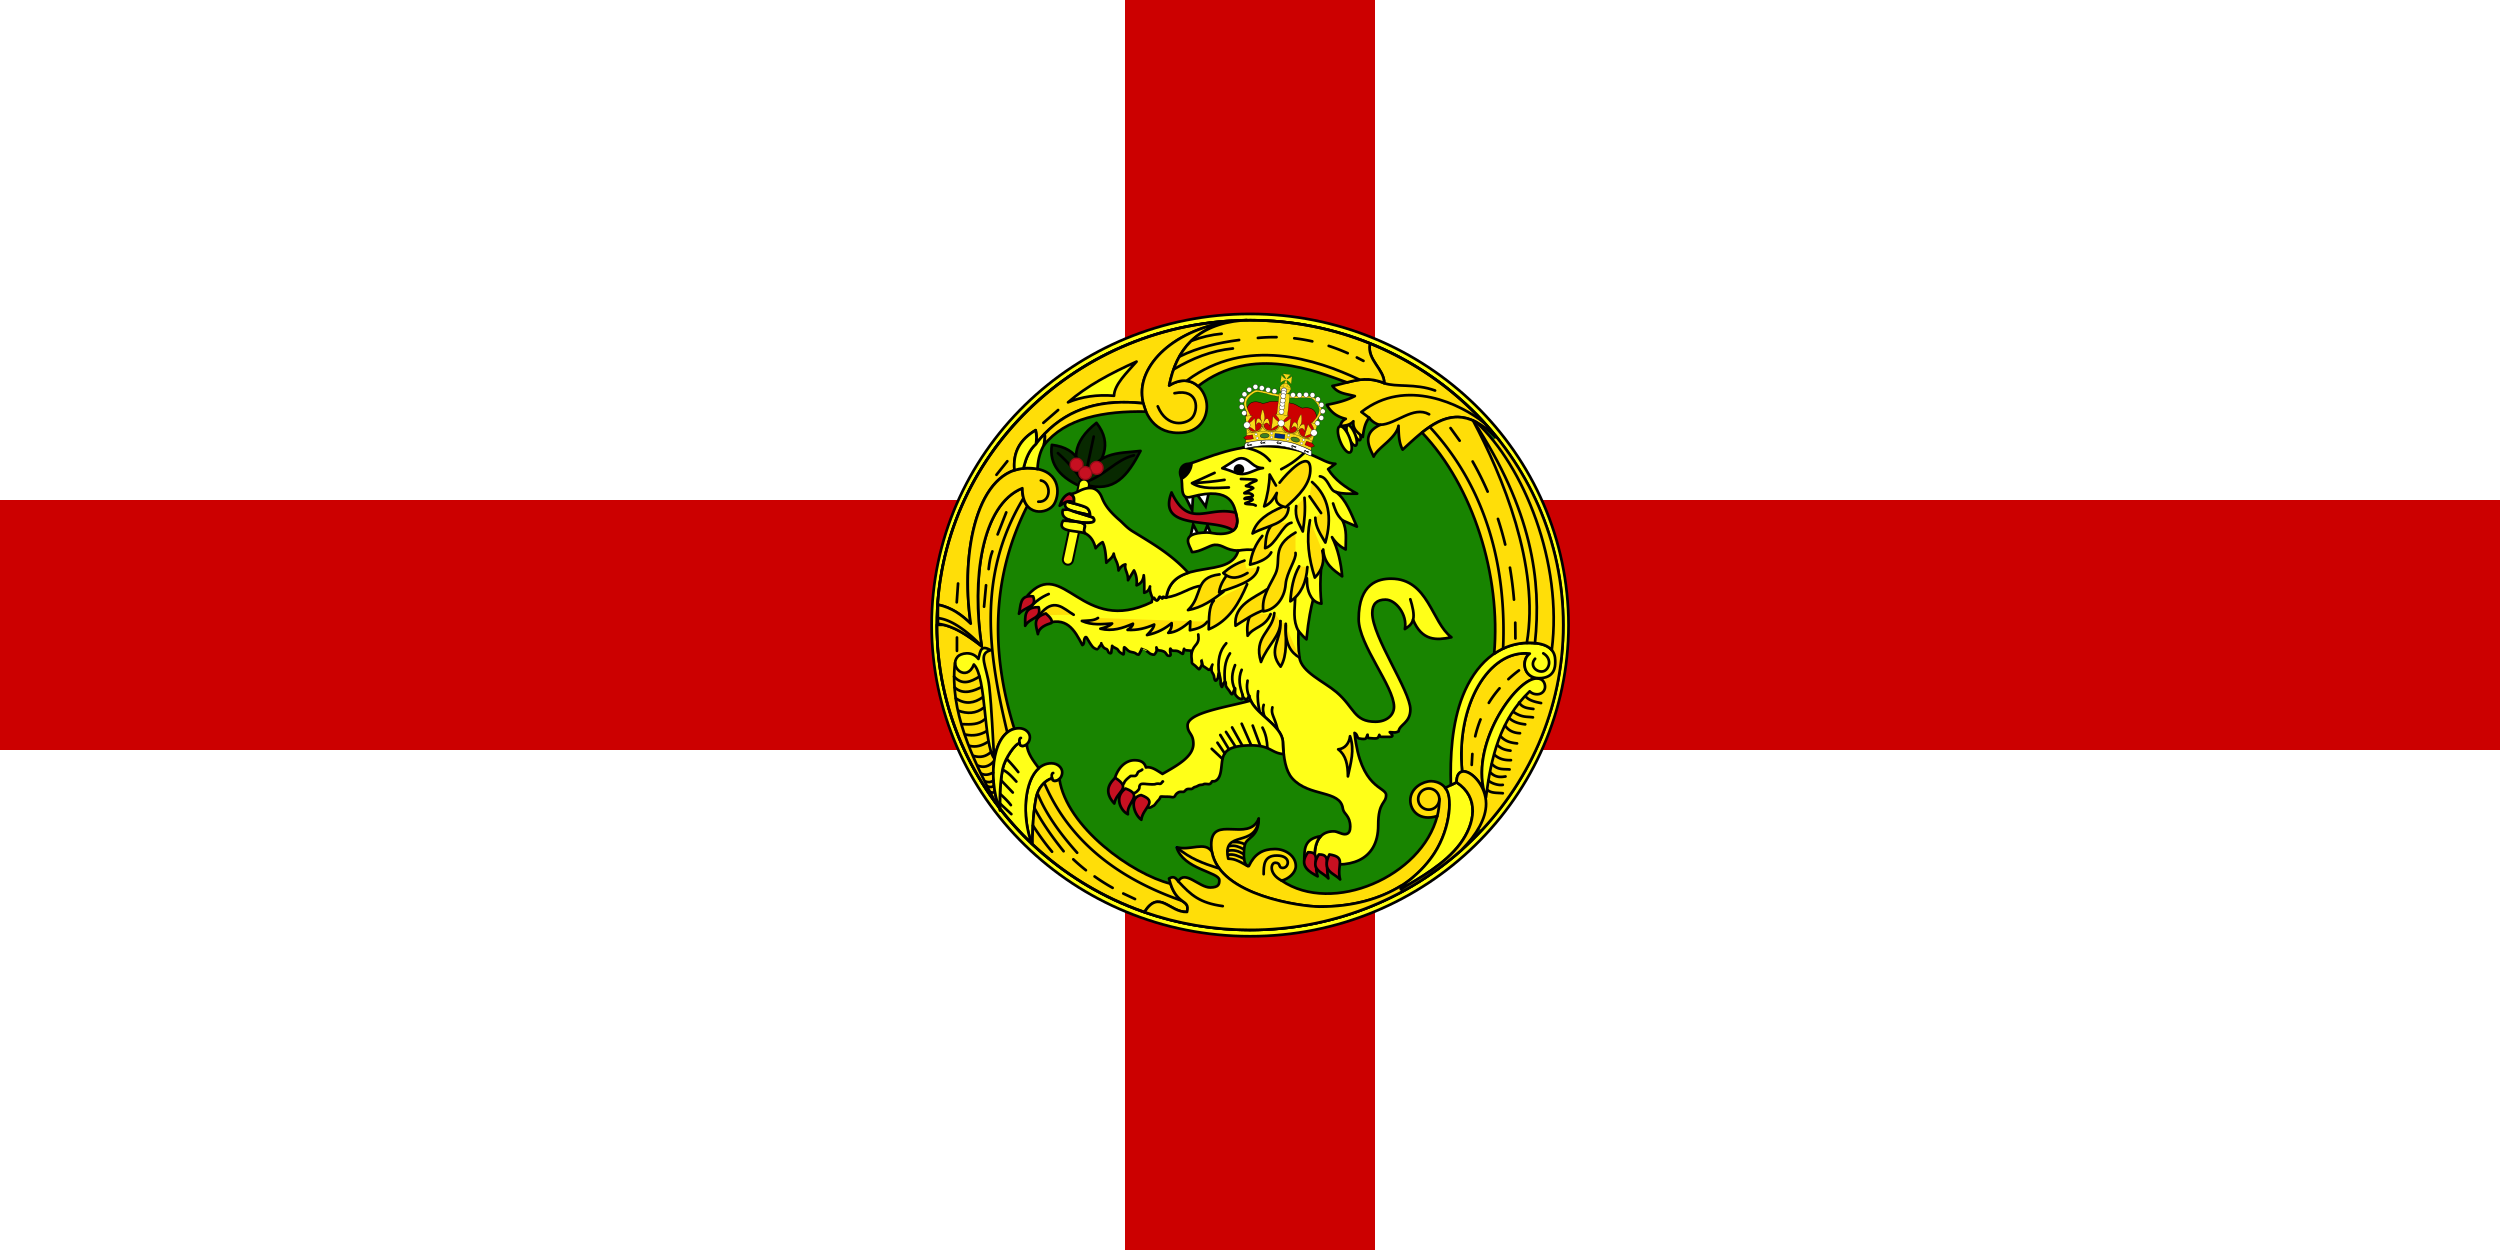 <svg xmlns="http://www.w3.org/2000/svg" xmlns:xlink="http://www.w3.org/1999/xlink" width="1000" height="500" xmlns:v="https://vecta.io/nano"><style><![CDATA[.B{stroke-linejoin:round}.C{stroke:#000}.D{fill-rule:evenodd}.E{stroke-linecap:round}.F{fill:none}.G{fill:#ffde08}.H{fill:#ffff18}.I{fill:#fff}.J{fill:#c61021}.K{stroke-width:.086}.L{stroke-width:1.6}.M{fill:#f7d917}.N{stroke-width:1.5}.O{stroke-width:.058}.P{stroke-width:.114}.Q{stroke-width:.115}.R{stroke-width:.106}]]></style><g class="D"><path d="M0 0h1000v500H0z" class="I"/><path d="M450 0v200H0v100h450v200h100V300h450V200H550V0H450z" fill="#c00"/></g><g transform="matrix(1.086 0 0 1.086 89.953 -275.353)"><g class="C D"><g class="B"><path d="M494.896 483.79c0 63.299-52.512 114.612-117.289 114.612S260.32 547.089 260.32 483.79s52.51-114.61 117.287-114.61 117.289 51.313 117.289 114.61z" class="H"/><use xlink:href="#C" fill="#188400"/></g><path d="M353.499 435.973l2.777 5.555.375-6.306m1.352.376l3.228 4.504 1.35-5.78m-6.981 17.115l1.051-4.73 2.102 4.205m1.727-.226l1.426-3.678 1.502 3.754" class="I"/><g fill="#082900" class="B"><path d="M316.77 430.788c6.714-6.725 10.435-13.698 4.259-21.497-9.073 7.166-9.223 14.331-4.26 21.497z"/><path d="M316.567 432.004c11.126 3.332 15.972-3.412 20.685-12.37-8.487 1.027-16.87-.077-20.685 12.37zm-11.965-14.601c-1.149 7.244 3.18 12.358 11.762 15.818-.066-7.707-1.549-14.52-11.762-15.818z"/></g></g><g class="F B"><path d="M306.833 420.445c4.072 3.694 7.088 7.245 9.531 10.951 8.21-2.865 11.5-8.38 18.455-10.14m-18.455 10.14 3.65-17.035" class="C E"/><use xlink:href="#D" stroke-width="4.5" class="C"/><use xlink:href="#D" stroke="#ffff18" stroke-width="3"/><path d="M415.802 563.976c-6.008 4.814-4.096-.846-11.105 4.76" class="C E"/></g><g class="D H B C"><path d="M415.51 416.726c.002.337-.541.648-1.424.816-.944.168-1.909.168-2.853 0-.883-.168-1.426-.48-1.424-.816s.541-.647 1.424-.815c.944-.168 1.909-.168 2.853 0 .883.168 1.426.479 1.424.815h0z" transform="rotate(68.457 417.525 418.053)"/><path d="M416.706 416.726c.002.467-.769.898-2.022 1.132-1.34.234-2.71.234-4.05 0-1.252-.234-2.023-.665-2.021-1.132s.769-.898 2.022-1.131c1.34-.234 2.71-.234 4.05 0 1.252.233 2.023.665 2.021 1.131z" transform="rotate(68.457 415.911 417.044)"/><path d="M417.83 416.726c.001 1.02-2.314 1.846-5.17 1.846s-5.173-.826-5.17-1.846c-.003-1.019 2.313-1.846 5.17-1.846s5.171.827 5.17 1.846h0z" transform="rotate(68.457 413.56 415.944)"/><path d="M416.08 523.495c1.17.509.836 1.878 1.627 2.036.473.095 1.624.317 2.313.145.545-.137.867-2.008.867-1.446 0 .412.022 1.157.433 1.157.822 0 2.482.349 3.18 0 .524-.262.682-1.322.723-1.157.205.82.457.723 1.445.723h1.736c.449 0 2.2.139 1.445-.867-.58-.773-.998-.867-.724-.867.657 0 1.854.24 2.457 0l.723-.29c.254-2.519 4.336-3.048 4.336-8.094 0-6.755-14.03-26.706-14.03-35.473 0-3.43 1.687-4.968 4.892-4.958 3.755.01 8.137 5.53 7.111 10.842 1.18-.802 2.467-1.55 3.014-3.433 3.277 7.848 8.583 7.635 14.129 6.458-7.316-5.466-8.462-21.524-22.185-21.58-4.56-.018-11.974 1.575-11.974 14.892 0 9.493 13.023 24.81 13.023 32.3 0 3.014-2.646 5.503-6.843 5.503-8.026 0-7.665-5.227-14.403-10.934-4.565-3.867-12.891-7.368-13.592-12.741-.424-3.25-.433-6.517-.358-9.776.982 1.223 1.965 2.302 2.948 3.093.757-7.602 1.676-11.75 2.433-14.598 1.027.951 2.054 1.372 3.082 1.46-.762-6.406-.313-13.115.648-19.951.309 5.314 3.73 7.517 6.975 9.894-.368-4.607-1.501-10.053-3.73-14.436 1.46 2.268 3.14 3.554 5.028 4.542-.033-3.893.586-6.813-1.136-10.706l5.267 2.288c-2.143-4.821-3.997-10.029-7.713-12.753 2.605.792 5.21.605 7.816.617-4.36-2.336-8.245-5.078-10.696-9.05l2.674-1.954c-5.317-.113-9.164-6.54-27.15-6.54-12.363 0-24.98 6.54-27.05 6.54-1.956 0-3.744 1.935-2.683 4.79 1.03 2.775-.81 8.622 3.775 7.38 15.403-4.175 15.874 3.704 16.732 7.207.806 3.674-.477 6.296-5.835 6.435-2.058.054-3.75-.54-5.148-.515-10.588.19-6.074 4.909-5.455 7.208 3.034 0 6.594-2.59 8.372-2.66 3.197-.125 3.942 2.046 8.666 2.145-2.96 10.802-23.482 2.303-26.356 16.508l-.072.62c-.066.556-.786-.14-1.115-.14-.732 0 .279 1.237-1.253 0-.3-.242-.546.855-.801 1.11-.534.534-1.141-.273-1.289-.567-.327-.655-.975.817-.975 1.129v.279c-25.807 12.61-32.532-17.07-45.685-2.507l.212 2.227 1.621 4.48 3.909 4.1c8.598-3.55 11.53 2.086 14.395 7.53l.381-.285c.206-.154.231-1.497.286-1.716.15-.603.534-1.367.954-.667.794 1.324 1.281 2.221 2.097 3.24.33.413 1.155.954 1.716.954.091 0 .8-.895.858-.953.332-.332.667-.77.667-1.24 0-.102.42 1.75 1.812 2.098.49.122.703.93.858 1.24s1.048.659 1.048-.096c0-.72.286-1.5.286-2.288.67.864 1.8.738 2.288 1.716.19.38.812.882 1.144 1.049.594.297.858.798.858-.191 0-.574.095-1.217.095-1.907 0-.592 1.022.777 1.716 1.24.63.419 1.571.418 2.193.667.551.22.78.667 1.43.667.162 0 .548-.89.667-1.048.185-.246.399-.831.477-1.144 0-.001 1.279.63 1.43.667.457.114 1.069.683 1.525 1.049.302.241.8.366 1.24.476h.381c.212 0 .739-.905.858-1.144.165-.33 0-1.142 0-1.525 0-.176.068 1.144 1.24 1.144.515 0 1.091.208 1.525.381.487.195.824.814 1.144 1.24.374.498 1.334.474 1.334-.096 0-.526-.19-.834-.19-1.43 0-.682-.005-1.152.38-.381.22.44 1.226.381 1.717.381.436 0 1.13.252 1.43.477.39.293.64.463 1.049.667.353.177.297-1.262.476-1.62.265-.53-.236-.166.477.19.428.214 1.015.087 1.43.19.345.087.435.014.763.096l.095.477c.148.739-.052 1.554.095 2.288.097.483.096 1.156.096 1.62 0 .318 1.06.965 1.239 1.144.44.44.945.948 1.334 1.24.301.225.721-1.024.954-1.335.258-.345.079-1.227 0-1.62-.222-1.11-.132-.907.095 0l.381 1.62c.035.175 1.57 1.093 1.716 1.24.599.598.954.38 1.335-.382.148-.295.8-1.903.381-.858-.243.608-.19 1.26-.19 1.907 0 .437.752 1.282.858 1.811.127.635.133 1.125.381 1.62.337.675.838-.245 1.049-.667.181-.362.209-1.313.286-1.62.034-.138.127-.254.19-.382.035-.069.222 1.077.477 2.098.15.6.095 1.181.095 1.811 0 .432.188.853.382 1.24.241.483.38-1.049.762-1.43.851-.851.763.057.763.762 0 .67.815 1.531 1.24 2.097.268.358.478.798.667 1.049.361.482.493.388.762-.286.19-.474.44-1.07.668-1.525.284-.57-.06 1.289.095 1.906.145.58.553.934.953 1.335.374.374.923.564 1.335.667.635.16.477-1.196.477-1.525 0-.428.027.599.286.858l1.048 1.049 1.158-1.584c.824 6.16 12.098 10.455 12.352 17.067.226 5.865 1.012 10.555 3.435 13.287 6.182 6.969 17.737 4.164 18.643 11.133.271 2.092 2.723 2.503 2.723 6.73 0 1.377-.394 2.723-1.995 2.723-1.318 0-2.78-1.057-4.099-1.057-8.533 0-6.875 11.105-6.875 11.105 12.293 3.109 23.27.037 23.27-13.353 0-8.834 2.908-7.893 2.908-11.106 0-3.167-9.434-2.107-11.62-22.897z"/></g><g class="G B C D"><path d="M479.219 494.188c-14.455-.326-25.805 20.033-23.5 43.468l.031.094c.142-.028.287-.06.438-.063 2.585-.051 6.418 3.538 7.812 8.313.01-.064.025-.118.031-.188-5.371-18.512 11.747-42.374 19.125-42.375.103 0 .185.026.281.032.018-.054.045-.103.063-.156-5.352-.413-6.03-6.839-2.875-9.032a15.58 15.58 0 0 0-1.406-.094zm-57.281-114.063l-.22.125c-1.044 5.965 5.329 9.275 5.282 14.406-7.6-3.115-12.493-.164-19.063 1.031 1.994 2.855 4.956 2.857 8.25 3.75-3.223 1.707-6.75 2.53-10.312 3.22 1.372 2.506 3.539 4.364 6.969 5.156-1.685.901-1.667 1.785-2.063 2.687 1.73-.206 3.476-.25 4.875-1.781-.326 3.17 1.855 4.228 3.469 5.781.327-2.473.676-4.956 2.344-7.094.916 1.358 2.873 2.58 4.125 2.594-7.473 3.414-3.616 8.945-2.469 11.719 1.547-3.387 8.347-6.774 9.156-11.344.068 3.143.123 6.308 1.531 8.781 10.385-9.612 20.703-19.708 35.438-3.219l.094.188.125-.219c-12.242-15.669-28.611-28.1-47.531-35.781zm-128.219 53.25c-15.15 6.088-18.738 33.922-14.969 58.188-4.41-3.379-8.865-6.573-13.75-7.813l-.188-.063h-2.562v.094c0 25.109 8.49 48.324 22.813 67.031-4.094-11.9-1.88-26.7 5.625-28.78l.062-.126c-9.155-29.449-7.932-56.876 4.813-82.031-1.108-1.359-1.844-3.457-1.844-6.5zm77.187-61.656c-57.981 3.246-104.558 48.214-108.404 104.52l.185.042c5.045 1.033 8.705 3.79 12.032 6.969-3.546-24.132 1.348-51.46 16-56.469l.094-.125c-.556-6.617 2.067-11.189 7.812-14.656.394 1.969.358 3.094.125 5.063 9.838-12.854 23.276-16.623 39.094-15l.437.062c-.007-.032-.024-.062-.031-.094-.05-.217-.084-.44-.125-.656-.051-.274-.087-.544-.125-.813-.026-.18-.042-.354-.063-.53-.032-.287-.075-.569-.093-.844-.004-.055.003-.103 0-.157a16.78 16.78 0 0 1-.031-.937c0-.354.006-.707.03-1.063.003-.03-.002-.063 0-.094.079-1.035.281-2.09.563-3.125.034-.123.057-.251.094-.375.056-.188.125-.374.188-.562l.062-.188c.112-.324.244-.645.375-.968.43-1.059.961-2.095 1.594-3.125 4.853-7.903 15.548-14.743 30.187-16.688v-.187z"/><path d="M295.719 425.969c-18.5 0-24.92 30.595-21 57.281-3.327-3.179-6.987-5.936-12.031-6.969-.112-.112-.101 6.962-.032 7.031 5.826.669 10.989 4.34 16.094 8.25-3.769-24.265-.181-52.099 14.969-58.187 0 10.952 9.504 9.671 11.75 5.781 2.38-4.121 2.175-13.187-9.75-13.187z"/></g><path d="M304.438 534.688c-9.09 0-11.973 16.627-7.313 29.53.102.098.21.185.313.282-.008-1.318-.009-10.29 1.343-17.063.726-3.634 3.012-6.299 5.875-7.25 0 1.942 3.606 1.034 3.75-2.062.081-1.734-1.61-3.437-3.969-3.438z" class="B C D H"/><path d="M389.212 577.894c18.756 12.77 51.694-1.55 57.33-23.784-6.42 2.035-9.917-1.89-9.917-5.769 0-4.501 4.575-7.06 7.703-7.06 2.319 0 6.74 1.503 6.74 7.542 0 19.801-16.511 38.672-47.82 38.672-6.528 0-39.955-4.286-39.955-22.786 0-11.46 13.746-.624 17.49-9.628 0 6.837-4.333 6.766-5.087 9.578-.408 1.524-1.008 7.89 1.444 7.89 2.091-4.443 5.073-6.283 9.603-6.283 3.98 0 7.707 2.602 7.707 6.283 0 2.465-2.766 4.828-5.238 5.345z" class="B C D G"/><path d="M301.875 413.406a43.731 43.731 0 0 0-3.125 3.656c-2.533 2.265-3.7 5.34-4.531 8.625l-.125.375c.528-.057 1.07-.093 1.625-.093 1.345 0 2.533.133 3.594.344.13-3.188.844-6.142 2.343-8.782.141-1.185.69-2.937.219-4.125zm-2.969.906a13.133 13.133 0 0 1 0 0z" class="B C D H"/><g class="G B D"><path d="M347.818 395.516c8.298-5.095 13.871 1.88 13.871 7.707 0 4.308-2.63 9.761-10.532 9.761-10.225 0-13.358-9.225-13.358-14.9 0-12.334 15.051-25.567 38.532-26.654-18.371 1.024-25.841 10.776-28.513 24.086z" class="C"/><path d="M462.554 558.442c0-.115.33-.858.735-1.65a15.152 15.152 0 0 0 1.612-6.286c.08-2.64 1.104-9.826 1.984-13.937 2.292-10.698 6.005-18.746 11.68-25.312 1.715-1.985 2.002-2.17 2.864-1.842 1.589.604 3.136.414 4.143-.51 1.198-1.096 1.504-2.478.88-3.971-.474-1.132-.45-1.176.988-1.82 2.113-.946 3.038-2.672 3.04-5.67 0-1.421-.244-2.916-.584-3.574-.5-.969-.525-1.932-.169-6.73 1.002-13.496-1.757-30.66-7.21-44.852-3.105-8.08-7.96-17.27-12.357-23.394-1.197-1.666-2.176-3.127-2.176-3.247 0-.576 1.487 1.156 3.877 4.515 9.17 12.89 15.447 27.45 18.402 42.683 1.511 7.788 1.947 12.48 1.947 20.946 0 4.373-.226 9.784-.503 12.024-2.765 22.383-11.21 41.826-25.648 59.055-2.973 3.547-3.505 4.09-3.505 3.572v0z" stroke="#ffde08"/><path d="M447.31 547.868a3.891 3.891 0 1 1-7.783 0 3.891 3.891 0 0 1 7.782 0z" class="C"/></g><g class="E F B"><path d="M389.212 577.894c-4.781-2.48-4.05-6.573-2.326-6.573 2.214 0 .947 1.91 2.746 1.91 2.352 0 3.312-4.568-2.199-4.568-4.77 0-4.823 3.645-4.823 6.858m64.714-27.668c0 2.193-.274 4.329-.788 6.393m-65.752.835c-.808 11.197-13.682 3.633-11.224 14.746 2.083.071 3.202.426 7.217 2.722m-5.518-8.847c1.818-.095 3.267.178 4.36.808" class="C"/><path d="M370.128 565.156c1.897-.383 3.467.324 5.007 1.13m-5.814.646c2.216-.529 4.078.097 5.814 1.13m-5.652.323c2.18-.402 3.985.567 5.813 1.454" class="C"/><path d="M367.568 587.373c-5.136-.95-10.44-2.975-16.412-9.217m-.625-12.562c5.176 4.898 12.258 5.736 16.616 8.93" stroke="#0ff"/></g><g class="C D B"><path d="M453.67 541.692c8.544 5.57 6.847 15.239 1.294 22.671s-14.966 12.63-21.852 16.731l-7.072 3.206c7.603-3.7 15.067-9.678 19.5-16.555 6.09-9.445 6.749-21.444 3.895-23.978l4.234-2.075z" class="H"/><path d="M304.656 540.188c-2.863.95-5.149 3.615-5.875 7.25-1.352 6.772-1.35 15.743-1.344 17.062 11.655 10.973 25.683 19.563 41.25 25 5.5-8.658 9.292.26 15.688-.063 1.187-4.853-3.392-2.192-6.094-10.406-13.961-3.45-38.324-20.75-40.906-38.562-1.114 1.046-2.719 1.015-2.719-.282z" class="G"/></g><path d="M304.646 540.189c-.276-1.164-.025-1.922.439-1.922" class="B C E F"/><path d="M292.75 527.281c-1.597-.062-5.524 5.772-6.25 9.407-1.268 6.349-1.075 12.978-1 14.687 3.545 4.57 7.45 8.855 11.656 12.844-3.742-10.35-2.65-23.077 2.625-27.719-2.005-2.736-4.182-5.41-4.437-8.844-1.106.938-2.594.877-2.594-.375z" class="B C D H"/><path d="M301.894 542.119c9.236 21.427 27.26 35.136 50.783 43.26m-53.187-39.193c2.946 7.148 8.029 14.297 14.42 21.445m-15.714-16.453c2.77 5.3 6.476 10.599 10.723 15.899m-11.277-9.429c1.984 3.026 4.07 6.102 7.025 9.613m26.239 15.395l4.313 2.032m-14.875-8.313a76.098 76.098 0 0 0 6.625 4.188m-14.469-10.5a66.944 66.944 0 0 0 4.625 4" class="E F B C"/><path d="M275.866 498.31c4.682 4.553 3.537 29.352 7.474 34.532-.475-6.979-.87-18.34-1.801-26.462-.84-7.324-4.46-12.084.568-13.353-3.646-1.976-3.79-.035-4.566 3.222-2.495-3.255-6.629-1.941-7.586-.896-3.528 3.853 3.326 9.685 5.911 2.957zm9.658 53.785c-5.072-13.003-2.271-30.316 7.005-30.316 2.359 0 4.054 1.706 3.973 3.44-.144 3.096-3.758 3.998-3.758 2.056-1.597-.062-5.534 5.78-6.26 9.415-1.458 7.304-.96 15.405-.96 15.405z" class="D H B C"/><path d="M278.754 491.553c-3.73-3.911-10.126-9.646-15.952-10.314m25.204 51.853a61.49 61.49 0 0 1 4.204 4.817m-5.605-.789c1.953.954 3.402 2.663 4.904 4.291m-5.517-.35l4.204 4.378m-4.466.701c1.346 1.222 2.65 2.487 3.765 3.94m-3.853-.438l4.028 3.766m4.293-116.085c-17.069 28.6-12.65 57.202-5.835 85.803" class="E F B C"/><g class="D H B C"><path d="M464.482 547.253c1.845-14.605 5.15-28.558 16.123-39.079 0 0 .848 1.093 2.733 1.093 1.967 0 2.915-1.508 2.915-2.747s-.623-3.083-3.097-3.083c-7.57 0-25.404 25.129-18.674 43.816z"/><path d="M480.406 490.313c-11.817 0-20.043 8.49-24.406 19.406-4.147 10.375-4.734 22.922-4.438 32.844l.063.125 2.031-1c0-2.492.864-3.692 2.094-3.938l-.031-.094c-2.38-24.19 9.79-45.107 24.906-43.375-3.26 2.266-2.447 9.063 3.406 9.063S490 498.914 490 497.5c0-1.745.357-7.187-9.594-7.188z"/></g><g class="E F B C"><path d="M268.911 497.768c-2 17.602 6.264 34.807 14.995 51.538"/><path d="M268.578 502.766c3.11 3.366 6.22 1.873 9.33 0m-9.108 3.999c3.295 3 7.368 1.073 9.775-.111m-8.53-38.181l-.483 6.924m.08 12.963v4.911m9.984-16.264l.725-7.89m.966-5.958c.259-2.568.68-4.811 1.368-6.522m1.935-6.251l3.174-8.11m12.753-11.754c3.815.58 4.026 8.149-.94 7.816m-30.379 72.418c3.56 2.428 6.826 1.787 9.944-.414m-9.032 4.972c3.246 1.176 6.42 1.19 9.447-1.16m-8.038 6.132c3.09.142 6.145.2 8.369-1.823m-7.209 5.635c3.116.693 5.637.047 7.872-1.243m-6.381 5.386c2.523.689 4.712-.121 6.795-1.409m-5.22 5.138c2.723.806 4.675.07 6.298-1.326m-4.916 4.826c2.312 1.036 4.27.371 5.995-1.41m-4.496 4.45c1.572.77 2.934.267 4.275-.352m-2.821 3.218c1.022.37 2.004.377 2.91-.309m-1.94 2.16c.676.217 1.352.347 2.027-.132m-1.101 2.204c.557.26 1.058.238 1.498-.088m89.586-88.834c2.077-.312 4.248-.615 7.383-.081"/></g><g class="D B C"><path d="M382.108 450.941c-2.37 2.875-3.986 6.316-4.508 10.576 4.233-1.036 6.805-2.547 7.802-4.508" class="E G"/><path d="M298.625 412c-5.745 3.467-8.368 8.039-7.813 14.656l-.093.125c1.071-.365 2.2-.599 3.375-.719l.125-.375c.832-3.284 1.998-6.36 4.531-8.625.233-1.968.27-3.093-.125-5.062z" class="H"/></g><path d="M343.607 403.219c3.373 8.12 10.468 6.724 12.689 4.163 2.196-2.532 2.72-10.869-6.527-9.001m-65.577 30.045l3.998-4.999m13.282-14.137l5.427-4.714" class="E F B C"/><g class="D B C"><path d="m338.281 402.125-.437-.063c-14.204-1.456-26.486 1.433-35.969 11.344.472 1.188-.065 2.952-.206 4.138 7.85-10.08 22.226-12.67 37.612-12.388-.365-.999-.71-2.008-1-3.031z" class="G"/><path d="M310.55 401.741c6.822-5.955 15.662-10.698 25.234-15.002-3.676 4.194-8.127 8.388-8.296 12.582-6.304-.51-11.924.349-16.938 2.42z" fill="#fdff18"/></g><path d="M421.46 407.422l-2.852-2.132c16.398-12.892 36.82-2.737 45.254 4.015m-38.282.693c5.73-.13 12.133-7.125 17.966-3.856m-16.548-11.472c4.295 1.562 11.38.036 18.738 2.713" class="E F B C"/><path d="M377.594 371.5l-2.813.063c-.04.003-.084-.004-.125 0-17.143 1.515-24.255 11.074-26.844 23.968 4.495-2.76 8.182-1.972 10.625.25 20.162-15.577 43.803-5.275 54.875-1.375 4.244-1.107 8.283-1.965 13.688.25.047-5.131-6.326-8.44-5.281-14.406l.219-.125c-13.655-5.547-28.633-8.625-44.344-8.625z" class="B C D G"/><g class="E F B C"><path d="M354.514 393.598c21.736-16.151 47.43-7.722 63.243-.276m-68.215-3.774c6.695-3.971 13.807-6.854 21.726-7.64m-19.608 2.945c7.02-3.438 14.4-5.08 21.91-6.076m-17.491.276c3.563-1.335 7.238-2.223 11.046-2.577m49.812 8.746l2.43 1.25"/><path d="M406.58 380.955a74.837 74.837 0 0 1 6.977 2.683m-19.66-5.491c2.25.262 4.452.643 6.61 1.13m-20.016-1.26a65.203 65.203 0 0 1 6.85-.286"/></g><g class="D G B C"><path d="M454.094 407.156c-.309-.004-.601.015-.906.031-4.36.237-8.368 2.594-12.25 5.688 18.897 19.81 29.124 52.777 26.562 81.469 3.665-2.524 7.967-4.031 12.906-4.031 4.701 0 7.088 1.221 8.313 2.687 4.135-32.22-10.26-67.774-27.844-84-2.36-1.24-4.622-1.812-6.781-1.844z"/><path d="M459.719 408.438c10.613 19.944 24.735 53.601 19.812 81.906.294-.011.577-.031.875-.031.776 0 1.47.062 2.125.125 2.499-23.02-1.146-49.14-22.75-81.97-.021-.009-.04-.021-.062-.03z"/></g><g class="F B C"><g class="E"><path d="M470.807 492.317c1.199-28.437-5.282-58.018-26.97-81.455m31.441 72.038l.055 5.797m-2.011-26.062a139.55 139.55 0 0 1 1.485 11.76m-5.897-29.715a122.616 122.616 0 0 1 2.667 9.433"/><path d="M459.58 423.536a112.672 112.672 0 0 1 5.524 11.078m-13.664-23.39l3.349 4.644m27.792 80.308c-2.32 2.738.909 5.326 3.166 4.574 2.057-.686 3.249-4.496-.142-6.561m-6.503 15.897c1.324 1.517 3.478 1.996 5.675 2.42m-8.095-.166c1.299 1.988 3.314 2.065 5.257 2.336m-7.343 1.085c3.229 2.174 4.972 1.673 7.176 2.003m-8.762.25c1.709 1.577 3.775 2.083 5.925 2.337m-7.427.417c1.257 1.871 3.138 2.747 5.508 2.838m-7.177 1.084c1.757 1.986 3.895 2.444 6.092 2.671m-7.177.668c1.585 1.505 3.171 1.81 4.757 2.003m-5.925 1.502c1.898 1.722 3.972 2.046 6.092 2.003m-7.01 1.418c2.17 2.291 4.34 1.795 6.509 2.003m-7.094 1.085c1.864 1.893 3.728 1.8 5.592 1.502m-6.259 1.502c.918.938 3.505 1.872 5.257 1.586m-5.676 1.877c1.491 1.252 3.559 1.003 5.676 1.21"/></g><path d="M370.938 372.031h0z"/><path d="M292.744 527.275c-.275-1.164-.025-1.922.44-1.922m167.35-.617a43.046 43.046 0 0 1 1.943-6.194m3.071-6.116a40.474 40.474 0 0 1 3.928-5.345m3.276-3.379a47.819 47.819 0 0 1 3.881-3.226m-17.393 34.787l.235-3.989m-85.235-101.3l4.645.184c.425 0 1.611.223.794.55-.988.395-1.813.692-2.628 1.344-.52.416-1.514.37-.55.612.842.21 1.655.066 2.261.672.034.033-1.225.735-2.078 1.161-1.882.941-1.32.734.306.734.951 0 2.552.936.917 1.344-1.078.27-1.955.152-2.323.611-.326.409 2.236-.392 2.934.306.328.328-2.473 1.29-2.628 1.406-.474.355 2.34.382 2.872.489.33.066.639.227.917.366" class="E"/></g><g class="D G"><path d="M392.857 446.087c-3.382.59-5.675 8.236-9.71 9.362.319-3.12.152-6.241 3.121-9.362" class="B C E"/><path d="M389.684 440.163c-5.383 2.246-9.823 5.086-11.17 9.873 5.33-3.043 13-3.32 13.258-9.535" class="B C E"/><path d="m387.136 432.358-2.323-4.034c-.086 3.828-.79 7.744-2.017 11.735 2.419-.889 3.491-2.956 4.646-4.95-1.01 3.477.75 4.69 3.3 5.256 4.915-4.298 9.344-8.79 9.046-14.364-.37-6.894-8.681 1.87-11.307 5.318" class="B C E"/><path d="m400.45 431.094-.945 5.277 4.252 6.142-2.126 1.733c.065 3.483 2.03 6.254 3.701 9.135 2.584-9.234 1.35-16.831-4.882-22.287z"/></g><g class="B C"><g class="E"><path d="M401.63 444.246c.066 3.483 2.03 6.254 3.702 9.135 2.584-9.234 1.35-16.831-4.882-22.287m-.945 5.277 4.252 6.142" class="F"/><g class="D G"><path d="M321.582 481.165c-1.544 1.085-3.836.92-5.924 1.097 3.705 1.663 7.41 1.158 11.116.951-.93 1.015-2.623 1.457-4.315 1.902 4.486 1.098 8.277-.24 11.995-1.829-.01.756-.799 1.512-1.975 2.267 3.59.205 6.794-.623 9.8-1.974-.103 1.292-1.391 2.584-2.633 3.876 3.914-.795 6.709-2.429 9.07-4.388.1 1.194-.178 2.389-1.244 3.583 2.822-.136 5.49-1.978 8.118-4.241l-.146 3.29c2.651-.517 5.063-1.275 6.363-3.144m32.786-42.618c-.622 4.442 1.219 6.611 2.426 9.365.612-3.905 1.05-7.91.62-12.412m-19.504 42.476c-1.704 2.885-1.696 5.627-1.433 8.348 2.39-3.502 6.36-2.95 8.472-7.974"/><path d="M383.828 470.607c-4.58 3.092-12.375 5.72-11.587 13.41 3.39-2.132 6.51-4.398 11.004-5.976"/><path d="M394.339 449.697c-9.209 5.293-4.99 10.111-7.406 15.245-1.941 4.124-5.226 8.432-4.442 13.783 4.288-.513 7.815-4.67 8.21-9.944.327-4.389 4.104-9.468 3.638-11.58"/></g><path d="M346.797 473.54c4.554-.359 9.25-4.137 12.859-4.173" class="F"/><g class="D G"><path d="M366.355 465.118c-9.504 1.131-5.942 7.749-11.613 13.141 4.964-.851 9.08-3.683 13.08-6.784m-3.597 3.318c-1.811 2-1.744 6.391-1.858 10.55 7.695-3.25 11.177-9.731 14.147-16.604m4.092-6.129c-.623 5.238-9.636 7.292-14.398 9.11.342-3.11 2.256-5.697 4.334-8.228h0"/><path d="M375.537 460.039c-3.003 1.009-5.567 2.566-7.787 4.555 2.848 2.646 5.847 1.827 8.89 0m9.905 14.772c-.607 6.783-7.844 8.648-4.922 18.004 2.576-6.6 7.326-9.492 7.164-15.076"/><path d="M388.79 482.414c.428 6.967-4.878 10.49.06 16.68 2.593-4.225 1.824-10.23 1.898-15.79"/><path d="M395.783 495.71c-3.095-1.75-5.37-5.021-5.035-11.812"/></g></g><path d="M348.688 434.938c-5.62 14.285 15.843 9.17 22.687 14a3.624 3.624 0 0 0 1.125-1.438l.375-1.781v-.031a8.784 8.784 0 0 0-.219-1.938l-.312-1.344c-10.166-2.72-17.255 6.248-23.656-7.469z" class="D J"/><path d="M437.64 481.818c.562-1.892-.23-5.031-1.015-7.547m-41.2 11.664c-2.174-3.808-1.332-8.048-1.209-12.185m6.59.68c-2.092-2.63-2.23-5.259-2.265-7.888m10.686-31.774c-2.483-.519-2.689-5.282-5.904-5.788m8.35 16.253c-2.286-2.082-2.76-4.164-3.498-6.246" class="E F"/><path d="M399.67 445.156c-1.422 7.043-.48 14.085 1.777 21.128 2.765-2.764 3.687-6.055 2.765-9.873" class="D E G"/><path d="M389.092 426.368c2.454-1.283 5.016-2.78 8.434-5.99m-22.37-2.078c5.35.911 7.993 2.806 9.78 5.012m-20.415 4.401l-8.312 3.79c3.624 2.326 8.694 1.763 13.569 1.588m-13.569-1.589c4.65-.243 8.634-.653 11.98-1.222" class="F E"/><g class="D"><path d="M395.7 462.14c-2.196 3.88-2.937 8.305-3.254 12.89 3.947-2.599 5.873-6.95 6.272-12.624" class="E G"/><path d="M367.37 426.014c3.985 1.05 5.194 2.162 7.341 2.128 2.777-.043 4.856-1.865 7.632-2.192-3.735-.052-4.486-2.98-7.285-3.548-2.064-.418-3.464 1.097-7.688 3.612z" class="I"/><path d="M374.967 426.457a1.456 1.456 0 1 1-2.912 0 1.456 1.456 0 0 1 2.912 0z"/></g><path d="M358.524 487.243c.597 4.141-1.682 3.198-2.454 6.968m12.76-3.729c-2.509 2.755-3.283 6.437-2.65 11.286m4.023-7.557c-2.007 2.917-2.195 6.643-1.864 10.6m3.729-6.281c-1.06 2.738-1.631 5.575-.098 8.833" class="E F"/><g class="D"><path d="M303.43 472.339c-2.84 1.182-5.03 2.851-6.723 4.894" fill="#0ff" class="E"/><path d="M299.988 480.137c5.329-6.852 8.807-2.432 12.638-.161" class="E G"/><path d="M299.452 487.115c-.656-3.15-2.167-6.086 2.927-7.61 1.897 1.617 2.501 2.75 2.022 3.52-1.813.594-4.603 1.524-4.949 4.09zm-4.682-3.073c1.698-3.14 6.2-2.464 4.975-6.83-5.542-.194-4.954 3.512-4.975 6.83zm-2.293-4.439c.797-2.916.05-7.12 5.22-6.39 1.574 4.039-2.598 3.524-5.22 6.39z" class="J"/><path d="M403.656 561.531c-6.375.986-5.997 5.075-6.094 8.938l3.907-.282c-.14-1.643-.282-6.119 2.187-8.656z" class="H"/><g class="J"><path d="M402.487 576.334c-1.697-5.739 1.101-8.902-3.526-8.894-3.851 5.127.891 7.46 3.526 8.894z"/><path d="M406.437 577.083c-2.032-2.426-7.202-2.986-3.513-8.813 4.558-.059 2.226 3.32 3.513 8.813z"/><path d="M410.776 577.466c-2.257-2.376-7.018-2.911-3.96-9.196 6.506 1.018 2.524 3.92 3.96 9.196z"/></g></g><path d="M374.85 509.515c-1.017-2.976-1.73-5.982-.342-9.257m2.742 9.714c-.812-1.75-.977-3.66-.57-5.715m4.456 11.429c-.519-2.514-.952-5.029-.571-7.543m2.285 9.143c-.374-1.272-.746-2.545-.228-4.114m5.028 8.685c-1.16-4.647-2.447-5.18-1.828-7.771" class="E F"/><g class="D"><path d="M414.423 524.717c1.796 5.09.216 9.93-.779 14.795-.045-4.225-.675-7.787-3.582-9.968 2.388-.207 4.05-2.128 4.361-4.827z" class="G"/><path d="M377.844 511.594c-9.08 2.507-23.25 4.404-23.25 9.156 0 2.935 2.125 2.951 2.125 6.75 0 4.824-6.117 8.07-11.375 11.094-2.027-1.255-4.067-2.807-6.094-2.375-.58-1.878-1.866-2.655-4.219-2.657-3.331 0-6.51 2.976-7.531 7.813l4.344 6.344 7.812 2.968.5.25c.722.361 1.406-.476 1.875-.593.252-.063.784-.816.969-1.063.338-.45.656-.812.938-1.093.34-.34.55-.852.718-1.188.064-.127 1.672 0 1.906 0 .728 0 1.432-.014 2.125.125.9.18 1.17-.183 1.438-.719.196-.392.692-.814 1.188-1.062.447-.224 1.124-.125 1.656-.125.495 0 .785-.674 1.312-.938.448-.223 1.125-.125 1.656-.125.473 0 .778-.585 1.313-.718.712-.178.905-.343 1.406-.594.69-.345 1.272-.088 1.906-.469.322-.193 1.391 0 1.782 0 .598 0 .946-.455 1.187-.938.12-.238.743-.05.969-.125 2.335-.77 2.395-4.142 2.719-6.78.433-3.532 1.467-6.046 9.156-6.407 8.92-.413 8.573 2.777 13.625 3.188a57.886 57.886 0 0 1-.313-4.375c-.23-5.983-9.473-10.058-11.843-15.344z" class="H"/></g><path d="M330.065 543.316c.462-.544 1.088-1.005 1.272-1.73.566-.913 1.506-1.594 2.242-2.212.563-.047 1.13.03 1.692-.033.51-.158.752-.691.93-1.15.329-.667 1.201-.674 1.675-1.181m-3.67 8.914c.594-.274 1.302-.371 1.747-.9.42-.396.907-.85.887-1.477-.046-.54.261-1.134.824-1.246.763-.124 1.54.03 2.306.073.858.064 1.727.117 2.585.03a3.05 3.05 0 0 1 1.678-.163c.562.146.829-.447 1.13-.791.148-.18-.055.06.137-.044" class="E F"/><path d="M327.594 549.5c.824-4.648 6.6-5.447.353-9.458-3.296 2.966-3.457 6.116-.353 9.458zm5.012 3.953c-.683-4.423 6.015-6.94-.847-9.458-4.407 2.989-1.825 8.225.847 9.458zm4.941 2.047c-3.065-2.359-4.363-8.384-.07-9.105 6.545 2.428.59 4.595.07 9.105z" class="D J"/><path d="M367.386 533.037l-3.903-3.679m4.804 1.727l-2.702-3.979m4.128 2.252l-3.077-5.104m5.48 4.129l-3.378-5.255m6.005 5.029l-3.753-6.68m6.906 6.305l-3.378-7.657m6.756 7.957l-2.702-7.281m5.404 8.107c-.112-2.452-.496-4.904-1.801-7.357" class="E F"/><g class="D"><path d="M309.893 438.271c-2.467 3.786 6.02 3.931 8.8 5.176 0 0 .044-2.091-1.313-2.91-1.442-.871-7.487-2.266-7.487-2.266z" class="H"/><path d="M307.477 439.824c.777-2.357 1.927-3.969 3.623-4.486 2.323.985 1.494 2.2 1.671 3.614-2.495-1.792-3.67.05-5.294.872z" class="J"/><g class="H"><path d="M310.469 441.219l-1.813.125c-.65 2.296.891 3.531 4.313 4.192 3.917.757 8.724 1.124 6.812-1.38l-7.281-2.281a15.07 15.07 0 0 1-.406-.125l-1.625-.531zm-1.714 4.116c-2.668 4.424 5.112 3.397 8.322 4.755-2.357-2.096 4.27-4.313-8.322-4.755z"/><path d="M318.188 433.313c-2.926.233-4.377 2.019-6.782 2.187 1.89.953 1.208 2.1 1.375 3.438-.671-.483-1.237-.679-1.75-.72v.344c1.407.338 5.146 1.246 6.344 1.97 1.356.818 1.312 2.905 1.313 2.906-1.352-.606-4.053-.933-6.188-1.563l7.281 2.281c1.912 2.504-2.895 2.132-6.812 1.375a13.008 13.008 0 0 1-1.938-.531v.438c9.463.626 3.833 2.7 6.031 4.656 2.244 1.279 3.076 3.264 3.657 5.375 1-1.187 1.843-1.873 2.562-2.219 1.033 2.136 1.185 4.868 1.375 7.563.855-.969 2.376-1.864 2.719-3.344.453 2.576 1.495 2.715 1.781 6.187.623-1.065 1.353-1.987 2.531-2.219-.46 1.93.987 2.938.97 5.813l2.187-3.594c.945 1.837 1.142 3.63.969 5.469 1.347-.52 2.393-1.492 2.625-3.688.268 1.942.186 4.23.187 6.438.86-.292 1.7-.712 2.125-2.313-.23 1.276.314 2.934 1.031 4.47.195-.289.44-.432.594-.126.147.295.748 1.096 1.281.563.256-.256.481-1.336.781-1.094 1.532 1.236.518 0 1.25 0 .329 0 1.06.68 1.125.125l.063-.625c1.001-4.948 4.173-7.13 7.969-8.344-6.12-6.726-13.066-10.715-20.5-15.281-2.123-1.304-3.453-2.941-4.75-4.063-4.399-3.8-5.702-6.175-6.625-8.5-.985-2.48-2.717-3.375-4.125-3.375-.22 0-.452-.016-.656 0z"/></g></g></g><path d="M356.563 423.906c-.785.265-1.43.469-1.75.469-1.957 0-3.749 1.926-2.688 4.781.135.363.224.805.281 1.25 2.413-1.199 4.096-3.639 4.156-6.5z" class="D"/><use xlink:href="#A" width="744.094" height="1052.362" x="-3.24" y="-3.12"/><use xlink:href="#A" width="744.094" height="1052.362" x="4.155" y="-1.936"/><path id="A" d="M319.295 427.808c0 1.307-1.059 2.366-2.366 2.366s-2.366-1.059-2.366-2.366 1.059-2.366 2.366-2.366 2.366 1.059 2.366 2.366z" stroke="#960a18" stroke-width=".5" class="D J"/><g class="C"><path d="M388.49 401.36c-.473-.041-1.033-.026-1.626.024a6.1 6.1 0 0 0-3.046.455l-1.573.34c-1.326-.599-5.157-1.894-6.054 2.703-.005.028 0 .077.017.139-.216.717-.09 2.029-.09 2.029.15.136.237.407.259.493-.009.1-.386.429-.345.59l.008.017.008.014.003.004c.114.107.173.499.215.842-.041.134-.045.247.018.332.01.013.017.025.025.04l.436 4.66c-.077.204.259.51.58.654a1.64 1.64 0 0 0 .272.068c1.899.929 3.643.666 7.31.932l3.053.316.039.005.069.008 3.043.395c3.63.585 5.267 1.242 7.315.776l.294-.006c.345-.066.743-.287.715-.503s.189-1.023.224-1.32.285-.622.424-.747c.041-.037.094-.121.146-.226l.442.241.01.001.015-.012c-.018-.056-.071-.134-.179-.268-.131-.194.275-1.705.415-2.104l.034-.033c.081-.068.103-.179.093-.309.121-.333.269-.701.397-.777l.011-.005.004-.003.004-.003c.01-.013.014-.018.016-.021.077-.147-.214-.554-.201-.647.045-.085.19-.329.366-.427 0 0 .425-1.248.379-1.992.031-.06.048-.105.049-.134.185-4.681-3.841-4.302-5.267-4.023l-1.44-.684c-1.066-.764-2.013-1.034-2.872-1.151-1.018-.332-1.961-.531-2.539-.403-.093.021-.189.036-.282.047a2.78 2.78 0 0 1-.26-.11c-.237-.115-.556-.183-.935-.216z" fill="#c00" stroke-width=".173"/><g class="D"><g class="M"><path d="M382.23 404.42c-.292.067-.854 2.44-.702 3.244.105.557.264.943.354 1.18-.198-.4-.66-1.175-1.284-1.192-.784-.021-.869 2.499-.849 2.662l.004.005c.035-.059.345-1.093 1.121-1.073.51.014.912.617 1.06.873l.003.234c-.113.235-.183.798-.534 1.499-.423.847-1.736.9-1.957.903l2.842.076 2.863.076c-.221-.015-.558-.606-1.784-1.084-.628-.671-.622-1.209-.738-1.451v-.234c.144-.248.538-.83 1.049-.817.775.021 1.099 1.072 1.135 1.133l.003-.005c.018-.162-.099-2.687-.883-2.707-.624-.017-1.076.735-1.269 1.124.087-.232.241-.716.32-1.163.143-.809-.448-3.274-.74-3.283zm-.341 4.441l.053.109c0 .001.033.252.033.252s.156.862.156.867c-.015-.033-.222-1.178-.242-1.229zm.767.02c-.019.05-.224 1.183-.239 1.216 0-.005.188-1.101.187-1.107l-.023.248c.014-.031.055-.316.075-.357zm13.737-2.667c-.299.005-1.342 2.209-1.362 3.027-.013.566.062.978.101 1.228-.11-.432-.402-1.287-1.008-1.433-.762-.183-1.369 2.263-1.384 2.427v.003c.049-.047.568-.994 1.322-.813.496.119.764.793.855 1.074l-.045.23c-.16.206-.785 1.012-1.608 1.236-.914.248-1.111.639-1.327.596l2.764.665.021.005 2.764.665c-.213-.06-.81-.453-1.38-1.242-.504-.697-.496-1.502-.56-1.762l.049-.229c.193-.213.699-.7 1.196-.581.754.181.852 1.277.874 1.344l.005-.004c.051-.154.462-2.649-.301-2.832-.606-.146-1.206.495-1.475.836.134-.209.385-.65.555-1.07.308-.762.243-3.296-.041-3.365zm-1.256 4.273l.029.118c0 .001-.02.253-.02.254s-.026.875-.028.881c-.008-.036.028-1.198.019-1.252zm.746.179c-.029.045-.465 1.111-.486 1.14.001-.005.412-1.038.413-1.044l-.075.238c.02-.027.119-.298.147-.334z" class="K"/><path d="M376.661 408.014l1.264-1.221s.088.145 0 0c-1.927-3.198-1.846-4.895-1.491-5.718s.973-1.686 2.468-2.664 2.361-.236 3.639-.087 1.585.473 2.675.744 4.054.761 4.054.761l.091-.781s.115.036 0 0c-1.287-.399-2.98-.347-4.054-.761s-2.002-.593-3.194-.732-2.007-.586-2.831-.178-1.86 1.151-2.624 1.782-1.27 2.012-1.293 2.945.227 1.754.655 2.524.277 1.328.389 1.845.244 1.612.252 1.541zm24.556 2.863l-.95-1.479s-.119.121 0 0c2.611-2.669 2.923-4.339 2.766-5.221s-.559-1.865-1.789-3.161-2.244-.773-3.521-.922-1.651.095-2.775.108-4.12-.192-4.12-.192l.091-.781s-.12.008 0 0c1.345-.092 2.98.347 4.12.192s2.085-.117 3.277.022 2.088-.109 2.796.478 1.546 1.548 2.144 2.338.773 2.25.581 3.164-.625 1.655-1.218 2.306-.575 1.229-.803 1.706-.608 1.513-.6 1.442z" stroke-width=".082"/><path d="M388.361 398.278l3.949.46-.944 8.099-3.949-.46z" stroke-width=".096"/><path d="M389.665 391.193a4.93 4.93 0 0 0 .659.878c.274.483.438 1.053.438 1.053s-.517-.291-.924-.669-.703-.843-.703-.843l-.35 3.005s.395-.385.878-.659 1.053-.438 1.053-.438-.228.428-.404.955c-.158.474-1.122 1.498-1.122 1.498l2.415.447-.361-1.836c-.114-.543-.132-1.017-.132-1.017s.517.291.924.669.703.843.703.843l.35-3.005s-.395.385-.878.659-1.053.438-1.053.438.291-.517.669-.924.843-.703.843-.703l-3.005-.35z" class="O"/><path d="M392.502 396.952a1.97 1.97 0 0 1-3.917-.457 1.97 1.97 0 0 1 3.917.457z" class="K"/><path d="M388.596 396.781l3.896.454s.144-.747-.105-1.062l-1.21-.141.111-1.132-1.147-.134-.152 1.127-1.194-.098c-.224.442-.202.484-.202.484l.004.501z" class="O"/><g class="K"><path d="M386.914 406.044a8.22 8.22 0 0 0 1.1 1.467c.458.806.732 1.758.732 1.758s-.863-.485-1.543-1.117-1.174-1.408-1.174-1.408l-.585 5.017s.66-.642 1.467-1.1 1.758-.732 1.758-.732-.485.863-1.117 1.543-1.408 1.174-1.408 1.174l5.017.585s-.642-.66-1.1-1.467-.732-1.758-.732-1.758.863.485 1.543 1.117a8.22 8.22 0 0 1 1.174 1.408l.585-5.017s-.66.642-1.467 1.1-1.758.732-1.758.732.485-.863 1.117-1.543 1.408-1.174 1.408-1.174l-5.017-.585zm-10.548 7.404l2.521-.148s-.747-.539-1.338-1.253-1.026-1.604-1.026-1.604.935.328 1.713.832a8.22 8.22 0 0 1 1.401 1.183l-.295-5.042s-.539.747-1.253 1.338-1.604 1.026-1.604 1.026.328-.935.832-1.713 1.183-1.401 1.183-1.401l-2.521.148.388 6.635zm23.611-4.278a8.22 8.22 0 0 0 .829 1.635c.311.873.415 1.858.415 1.858s-.766-.628-1.325-1.367-.912-1.591-.912-1.591l-1.447 4.839s.762-.518 1.635-.829 1.859-.415 1.859-.415-.628.766-1.368 1.325-1.591.912-1.591.912l2.42.724 1.904-6.367-2.42-.724z"/><path d="M376.355 413.128l-.402 3.601s6.253-1.347 12.268-.646 11.79 3.451 11.79 3.451l.42-3.599s-5.78-2.75-11.799-3.452-12.277.645-12.277.645z"/></g></g><g class="I"><g class="P"><use xlink:href="#E"/><use xlink:href="#E" x="-0.93" y="-2.224"/><use xlink:href="#E" x="-0.889" y="-4.698"/><use xlink:href="#E" x="0.111" y="-6.895"/><use xlink:href="#E" x="1.878" y="-8.59"/><use xlink:href="#E" x="4.15" y="-9.647"/><use xlink:href="#E" x="6.496" y="-9.208"/><use xlink:href="#E" x="8.815" y="-8.541"/><use xlink:href="#E" x="11.15" y="-8.021"/></g><g class="N"><use xlink:href="#F" transform="matrix(-.076 -.009 -.009 .076 408.159 354.382)"/><use xlink:href="#F" transform="matrix(-.076 -.009 -.009 .076 409.577 352.43)"/><use xlink:href="#F" transform="matrix(-.076 -.009 -.009 .076 410.107 350.011)"/><use xlink:href="#F" transform="matrix(-.076 -.009 -.009 .076 409.639 347.64)"/><use xlink:href="#F" transform="matrix(-.076 -.009 -.009 .076 408.307 345.583)"/><use xlink:href="#F" transform="matrix(-.076 -.009 -.009 .076 406.338 344.03)"/><use xlink:href="#F" transform="matrix(-.076 -.009 -.009 .076 403.953 343.917)"/><use xlink:href="#F" transform="matrix(-.076 -.009 -.009 .076 401.54 344.033)"/><use xlink:href="#F" transform="matrix(-.076 -.009 -.009 .076 399.145 344.002)"/></g><g class="P"><use xlink:href="#E" x="13.739" y="-0.48"/><use xlink:href="#E" x="13.929" y="-2.11"/><use xlink:href="#E" x="14.081" y="-3.414"/><use xlink:href="#E" x="14.22" y="-4.605"/><use xlink:href="#E" x="14.666" y="-8.42"/><use xlink:href="#E" x="14.646" y="-8.257"/><use xlink:href="#E" x="14.547" y="-7.409"/><use xlink:href="#E" x="14.412" y="-6.252"/></g></g><path d="M386.806 413.179l3.658.426-.186 1.594-3.657-.426z" fill="#002b7f" stroke-width=".089"/><use xlink:href="#G" transform="matrix(-.07 -.016 -.009 .101 395.846 391.797)" fill="#3e8225" class="N"/><path d="M376.275 413.998l-1.023.81.991.737 2.549-.374-.277-1.451-2.24.278zm24.249 2.827l.809 1.023-1.134.49-2.395-.95.604-1.348 2.116.786z" fill="#c00" class="Q"/><use xlink:href="#G" transform="matrix(.072 .001 -.014 .1 386.733 390.734)" fill="#3e8225" class="N"/><g class="I"><g stroke-width=".074"><use xlink:href="#H"/><use xlink:href="#H" x="-0.026" y="1.451"/><use xlink:href="#H" x="-5.744" y="0.357"/><use xlink:href="#H" x="-5.338" y="1.772"/></g><g stroke-width=".7"><use xlink:href="#I" transform="matrix(-.105 -.012 -.012 .105 407.2 392.839)"/><use xlink:href="#I" transform="matrix(-.105 -.012 -.012 .105 406.892 394.257)"/><use xlink:href="#I" transform="matrix(-.105 -.012 -.012 .105 412.708 394.507)"/><use xlink:href="#I" transform="matrix(-.105 -.012 -.012 .105 411.954 395.757)"/></g></g><g class="M"><g class="R"><path d="M400.355 413.859l.27.17c-.123.129-.958 1.639-3.235.876-2.3-.771-2.204-3.06-2.204-3.06l.419.21s.051 1.781 1.846 2.494c1.777.705 2.903-.69 2.903-.69z"/><path d="M395.224 411.869l-.445.009s-.644 1.596-2.968.985c-2.286-.602-2.178-2.351-2.221-2.658-.481.166-.393.257-.393.257s.023 2.14 2.484 2.729c2.442.587 3.445-.667 3.541-1.321z"/></g><path d="M395.729 411.711s-.188-.199-.412-.246-.487.058-.487.058l-.099.405s.262-.105.486-.058.413.246.413.246l.098-.405z" class="K"/></g><path d="M143.571 136.29a10.36 10.36 0 0 1-10.357 10.364 10.36 10.36 0 1 1 0-20.727 10.36 10.36 0 0 1 10.357 10.364z" transform="matrix(-.114 -.013 -.013 .114 418.101 399.171)" class="I"/><g class="M"><g class="R"><path d="M376.825 411.116l-.302.103c.09.154.555 1.815 2.947 1.596 2.415-.221 2.849-2.471 2.849-2.471l-.456.108s-.46 1.722-2.371 2.002c-1.891.278-2.667-1.339-2.667-1.339z"/><path d="M382.277 410.36l.431.111s.259 1.702 2.662 1.641c2.363-.06 2.661-1.787 2.773-2.076.43.272.323.34.323.34s-.514 2.078-3.046 2.085c-2.511.009-3.199-1.442-3.143-2.1z"/></g><path d="M381.822 410.089s.228-.15.458-.144.46.169.46.169l.003.417s-.23-.163-.46-.169-.458.144-.458.144l-.003-.417z" class="K"/></g><g class="I Q"><use xlink:href="#J"/><use xlink:href="#J" x="12.618" y="-0.704"/></g></g><path d="M378.883 416.076c-.351.02-2.627.539-3.095.752.01.239-.53 1.248.023 1.855 1.854-.377 7.072-1.538 12.454-.911 5.507.642 9.866 2.919 11.583 3.713.677-.463.384-1.57.448-1.793-.405-.322-2.501-1.351-2.838-1.451-1.583-.469-3.133-1.707-8.966-2.387-5.396-.629-7.961.129-9.609.221z" stroke-width=".181" class="I"/><g class="D"><g class="L"><use xlink:href="#K" transform="matrix(.08 .001 0 .073 367.774 394.952)"/><use xlink:href="#K" transform="matrix(.08 .001 0 .073 367.562 395.303)"/><use xlink:href="#K" transform="matrix(.08 .001 0 .073 367.864 395.543)"/></g><use xlink:href="#L" transform="matrix(.16 .002 .001 .147 358.524 372.664)"/><g class="L"><use xlink:href="#K" transform="matrix(.08 .001 0 .073 372.685 394.146)"/><use xlink:href="#K" transform="matrix(.08 .001 0 .073 372.473 394.497)"/><use xlink:href="#K" transform="matrix(.08 .001 0 .073 372.774 394.737)"/></g><use xlink:href="#L" transform="matrix(.16 .002 .001 .147 363.435 371.859)"/><g class="L"><use xlink:href="#K" transform="matrix(.077 .02 -.017 .071 384.257 392.598)"/><use xlink:href="#K" transform="matrix(.077 .02 -.017 .071 383.967 392.887)"/><use xlink:href="#K" transform="matrix(.077 .02 -.017 .071 384.202 393.192)"/></g><use xlink:href="#L" transform="matrix(.155 .04 -.034 .143 380.612 368.743)"/><g class="L"><use xlink:href="#K" transform="matrix(.078 .017 .017 -.071 379.121 437.718)"/><use xlink:href="#K" transform="matrix(.078 .017 .017 -.071 378.996 437.328)"/><use xlink:href="#K" transform="matrix(.078 .017 .017 -.071 379.344 437.164)"/></g><use xlink:href="#L" transform="matrix(.156 .035 .035 -.143 364.992 457.28)"/><g class="L"><use xlink:href="#K" transform="matrix(.078 .017 .017 -.071 383.771 439.53)"/><use xlink:href="#K" transform="matrix(.078 .017 .017 -.071 383.646 439.14)"/><use xlink:href="#K" transform="matrix(.078 .017 .017 -.071 383.994 438.975)"/></g><use xlink:href="#L" transform="matrix(.156 .035 .035 -.143 369.641 459.091)"/></g><g class="B"><use xlink:href="#C" class="F"/><g class="D G"><path d="M456.188 537.688c-1.46.029-2.532 1.221-2.532 4 8.544 5.57 6.867 15.254 1.313 22.687s-14.958 12.617-21.844 16.719l-.031-1.219c-7.618 4.707-17.589 7.625-29.844 7.625-6.213 0-36.773-3.902-39.719-20.219-2.535-4.051-7.943-.241-13-1.687 2.455 8.175 15.75 9.135 15.75 12.125 0 1.459-.159 2.682-3.344 2.718-4.018.047-9.314-6.63-11.78-2.28-.986-1.337-1.726-2.015-3.407-1.032 2.57 10.552 7.896 7.115 6.625 12.313-6.396.321-10.189-8.596-15.688.062 12.163 4.248 25.248 6.563 38.907 6.563 29.846 0 57.074-11.03 77.562-29.157.061-.053.127-.102.188-.156l.125-.125c5.745-5.784 9.062-11.702 9.062-17 0-6.47-5.134-12.001-8.344-11.938z"/><path d="M351.156 578.156c4.763 5.194 7.987 7.983 16.38 9.139" class="E"/></g><path d="M350.676 565.737c4.994 4.15 9.46 5.74 15.095 7.544" class="E F"/></g></g></g><defs ><path id="C" d="M492.957 483.79c0 62.013-51.644 112.284-115.35 112.284s-115.349-50.27-115.349-112.283 51.644-112.284 115.35-112.284 115.349 50.271 115.349 112.284h0z"/><path id="D" d="m316.391 432.05-5.879 27.613 5.88-27.613z"/><path id="E" d="M376.352 405.789a.92.92 0 1 1-1.831-.213.92.92 0 1 1 1.831.213z"/><path id="F" d="M2.02 723.052c.002 6.696-5.426 12.124-12.122 12.124s-12.123-5.428-12.121-12.124 5.426-12.124 12.121-12.124 12.124 5.429 12.122 12.124z"/><path id="G" d="M16.043 233.11c0 4.726-10.295 8.557-22.995 8.557s-22.995-3.83-22.995-8.556 10.296-8.556 22.995-8.556 22.995 3.83 22.995 8.556z"/><path id="H" d="M386.001 413.206c-.019.161-.122.299-.271.364s-.32.044-.45-.052-.198-.255-.18-.416c.029-.249.254-.427.503-.398s.427.254.398.503z"/><path id="I" d="M126.203 214.704a4.278 4.278 0 1 1-8.556 0 4.278 4.278 0 0 1 8.556 0z"/><path id="J" d="M377.618 410.269a1.19 1.19 0 0 1-2.366-.276 1.19 1.19 0 1 1 2.366.276z"/><path id="K" d="M115.508 301.56a1.872 1.872 0 1 1-3.743 0 1.872 1.872 0 0 1 3.743 0z"/><path id="L" d="m113.518 303.669 8.526-3.166-4.185 2.392 2.686-.083-2.492 1.168 4.001.275-8.536-.586z"/></defs></svg>